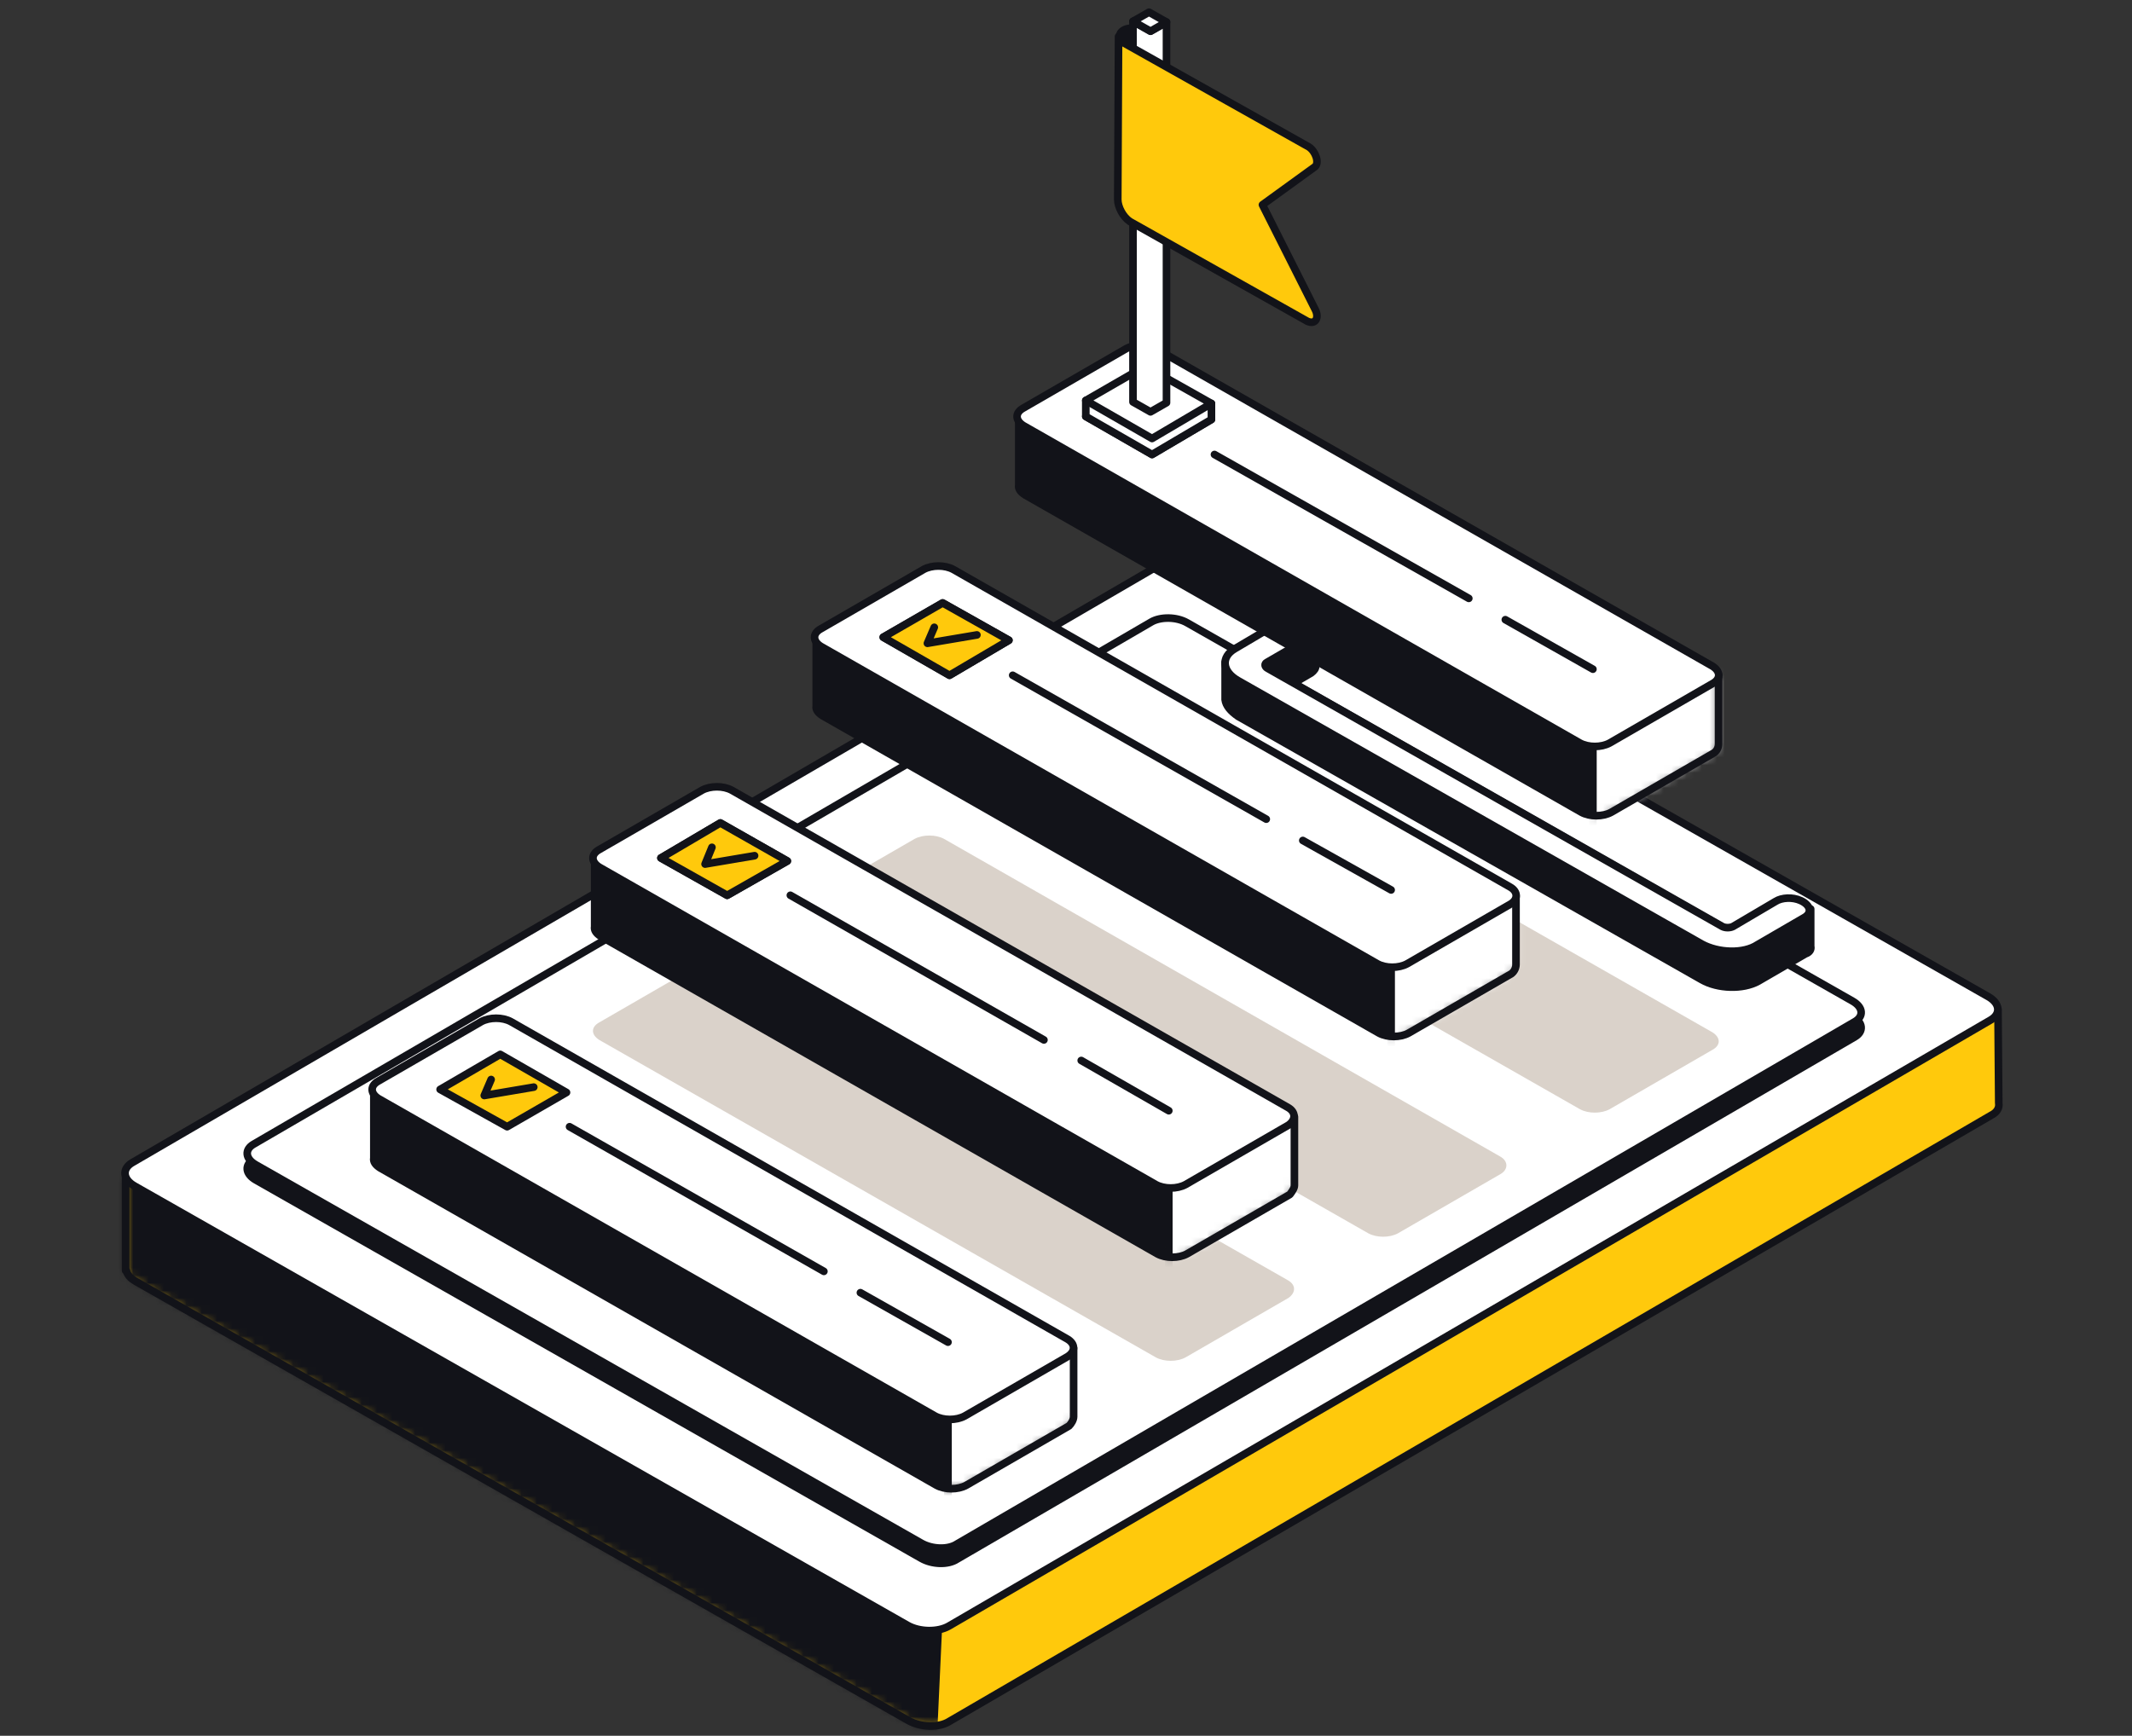 <svg xmlns="http://www.w3.org/2000/svg" width="280" height="228" viewBox="0 0 280 228" fill="none"><rect x="0" y="0" width="280" height="228" fill="#333333" stroke="none"/><g clip-path="url(#clip0_408_8662)"><g clip-path="url(#clip1_408_8662)"><path d="M262 269.6L467.2 150.4L673.7 269.6L468.6 388.9L262 269.6Z" fill="#EA008A"></path><mask id="mask0_408_8662" style="mask-type:luminance" maskUnits="userSpaceOnUse" x="262" y="150" width="412" height="239"><path d="M262 269.6L467.2 150.4L673.7 269.6L468.6 388.9L262 269.6Z" fill="white"></path></mask><g mask="url(#mask0_408_8662)"><path d="M673.7 269.6L467.2 150.4L262 269.6L468.6 388.9L673.7 269.6Z" fill="#EA008A"></path></g><path d="M262.5 144.9L262.4 132.6L244.9 134.2L159.8 85.8C158.2 84.9 155.8 84.8 154.4 85.7L39.4 152.6L16.5 154.6V166.9H16.6C16.7 167.4 17.1 167.9 17.8 168.3L119.3 226C120.9 226.9 123.3 227 124.7 226.1L261.5 146.5C262.3 146.1 262.6 145.5 262.5 144.9Z" fill="#FFC90C"></path><mask id="mask1_408_8662" style="mask-type:luminance" maskUnits="userSpaceOnUse" x="16" y="85" width="247" height="142"><path d="M262.5 144.9L262.4 132.6L244.9 134.2L159.8 85.8C158.2 84.9 155.8 84.8 154.4 85.7L39.4 152.6L16.5 154.6V166.9H16.6C16.7 167.4 17.1 167.9 17.8 168.3L119.3 226C120.9 226.9 123.3 227 124.7 226.1L261.5 146.5C262.3 146.1 262.6 145.5 262.5 144.9Z" fill="white"></path></mask><g mask="url(#mask1_408_8662)"><path d="M12.1 147L123.2 214.4L122.2 236L7.1 168.2L12.1 147Z" fill="#121319" stroke="#121319" stroke-miterlimit="10" stroke-linecap="round" stroke-linejoin="round"></path></g><path d="M262.5 144.9L262.4 132.6L244.9 134.2L159.8 85.8C158.2 84.9 155.8 84.8 154.4 85.7L39.4 152.6L16.5 154.6V166.9H16.6C16.7 167.4 17.1 167.9 17.8 168.3L119.3 226C120.9 226.9 123.3 227 124.7 226.1L261.5 146.5C262.3 146.1 262.6 145.5 262.5 144.9Z" stroke="#121319" stroke-miterlimit="10" stroke-linecap="round" stroke-linejoin="round"></path><path d="M119.2 213.5L17.7 155.8C16.1 154.9 16 153.5 17.4 152.7L154.2 73.1C155.6 72.3 158 72.3 159.6 73.2L261.1 130.9C262.7 131.8 262.8 133.2 261.4 134L124.6 213.6C123.2 214.4 120.8 214.4 119.2 213.5Z" fill="white"></path><path d="M119.2 213.5L17.7 155.8C16.1 154.9 16 153.5 17.4 152.7L154.2 73.1C155.6 72.3 158 72.3 159.6 73.2L261.1 130.9C262.7 131.8 262.8 133.2 261.4 134L124.6 213.6C123.2 214.4 120.8 214.4 119.2 213.5Z" stroke="#121319" stroke-miterlimit="10" stroke-linecap="round" stroke-linejoin="round"></path><path d="M121 204.7L33.599 155C32.2 154.2 32.099 153 33.3 152.3L151.2 83.7C152.4 83 154.5 83 155.9 83.8L243.3 133.5C244.7 134.3 244.8 135.5 243.6 136.2L125.7 204.8C124.5 205.6 122.4 205.5 121 204.7Z" fill="#121319" stroke="#121319" stroke-miterlimit="10" stroke-linecap="round" stroke-linejoin="round"></path><path d="M121 202.7L33.599 153C32.2 152.2 32.099 151 33.3 150.3L151.2 81.7C152.4 81 154.5 81 155.9 81.8L243.3 131.5C244.7 132.3 244.8 133.5 243.6 134.2L125.7 202.8C124.5 203.6 122.4 203.5 121 202.7Z" fill="white" stroke="#121319" stroke-miterlimit="10" stroke-linecap="round" stroke-linejoin="round"></path><path d="M237.8 124.3V119.4L228.1 123.6L169.1 90.2L172.2 88.4C172.6 88.1 172.8 87.8 172.8 87.5V82.4L164.6 86.3L164.5 88.6L163.6 89.1L160.9 87V91.9C161 92.7 161.6 93.4 162.6 94.1L223.5 128.7C225.6 129.9 228.9 130 230.9 128.9L237.1 125.3C237.7 125.1 237.9 124.7 237.8 124.3Z" fill="#121319" stroke="#121319" stroke-miterlimit="10" stroke-linecap="round" stroke-linejoin="round"></path><path d="M223.499 124L162.599 89.4C160.499 88.2 160.299 86.3 162.199 85.2L168.299 81.6C169.099 81.1 170.499 81 171.599 81.5C172.899 82.1 173.099 83.1 172.099 83.7L166.399 87C165.999 87.2 166.099 87.6 166.499 87.8L226.199 121.7C226.599 121.9 227.199 121.9 227.599 121.7L233.199 118.4C233.999 117.9 235.399 117.8 236.499 118.3C237.799 118.9 237.999 119.9 236.999 120.5L230.799 124.1C228.999 125.3 225.699 125.2 223.499 124Z" fill="white" stroke="#121319" stroke-miterlimit="10" stroke-linecap="round" stroke-linejoin="round"></path><path d="M140.999 186.1V177.1L132.499 180.6L67.199 143.3C66.099 142.7 64.399 142.7 63.299 143.3L57.899 146.5L49.099 143.3V152.1C48.999 152.6 49.299 153 49.899 153.4L122.999 195.1C124.099 195.7 125.799 195.7 126.899 195.1L140.399 187.3C140.699 187 140.999 186.5 140.999 186.1Z" fill="#121319"></path><mask id="mask2_408_8662" style="mask-type:luminance" maskUnits="userSpaceOnUse" x="49" y="142" width="92" height="54"><path d="M140.999 186.1V177.1L132.499 180.6L67.199 143.3C66.099 142.7 64.399 142.7 63.299 143.3L57.899 146.5L49.099 143.3V152.1C48.999 152.6 49.299 153 49.899 153.4L122.999 195.1C124.099 195.7 125.799 195.7 126.899 195.1L140.399 187.3C140.699 187 140.999 186.5 140.999 186.1Z" fill="white"></path></mask><g mask="url(#mask2_408_8662)"><path d="M143.1 173H124.5V199.1H143.1V173Z" fill="white" stroke="#121319" stroke-miterlimit="10" stroke-linecap="round" stroke-linejoin="round"></path></g><path d="M140.999 186.1V177.1L132.499 180.6L67.199 143.3C66.099 142.7 64.399 142.7 63.299 143.3L57.899 146.5L49.099 143.3V152.1C48.999 152.6 49.299 153 49.899 153.4L122.999 195.1C124.099 195.7 125.799 195.7 126.899 195.1L140.399 187.3C140.699 187 140.999 186.5 140.999 186.1Z" stroke="#121319" stroke-miterlimit="10" stroke-linecap="round" stroke-linejoin="round"></path><path d="M140.2 175.9L67.1 134.2C66 133.6 64.3 133.6 63.2 134.2L49.7 142C48.6 142.6 48.6 143.6 49.7 144.3L122.8 186C123.9 186.6 125.6 186.6 126.7 186L140.2 178.2C141.3 177.5 141.2 176.5 140.2 175.9Z" fill="white" stroke="#121319" stroke-miterlimit="10" stroke-linecap="round" stroke-linejoin="round"></path><path d="M113 169.8L124.5 176.3" stroke="#121319" stroke-miterlimit="10" stroke-linecap="round" stroke-linejoin="round"></path><path d="M74.801 148L108.201 167" stroke="#121319" stroke-miterlimit="10" stroke-linecap="round" stroke-linejoin="round"></path><path d="M66.601 148L57.801 143.1L65.701 138.5L74.401 143.5L66.601 148Z" fill="#FFC90C" stroke="#121319" stroke-miterlimit="10" stroke-linecap="round" stroke-linejoin="round"></path><path d="M64.5 141.8L63.6 143.9L70.1 142.8" stroke="#121319" stroke-miterlimit="10" stroke-linecap="round" stroke-linejoin="round"></path><g opacity="0.4"><path d="M169.2 168.2L96.1 126.5C95 125.9 93.3 125.9 92.2 126.5L78.7 134.3C77.6 134.9 77.6 135.9 78.7 136.6L151.8 178.3C152.9 178.9 154.6 178.9 155.7 178.3L169.2 170.5C170.2 169.8 170.2 168.8 169.2 168.2Z" fill="#A28F7B"></path></g><g opacity="0.4"><path d="M197 151.9L124 110.2C122.9 109.6 121.2 109.6 120.1 110.2L106.6 118C105.5 118.6 105.5 119.6 106.6 120.3L179.7 162C180.8 162.6 182.5 162.6 183.6 162L197.1 154.2C198.1 153.6 198.1 152.5 197 151.9Z" fill="#A28F7B"></path></g><g opacity="0.4"><path d="M224.899 135.6L151.799 93.9C150.699 93.3 148.999 93.3 147.899 93.9L134.399 101.7C133.299 102.3 133.299 103.3 134.399 104L207.499 145.7C208.599 146.3 210.299 146.3 211.399 145.7L224.899 137.9C225.999 137.3 225.999 136.3 224.899 135.6Z" fill="#A28F7B"></path></g><path d="M169.999 155.7V146.7L161.499 150.2L96.199 112.9C95.099 112.3 93.399 112.3 92.299 112.9L86.899 116.1L78.099 112.9V121.7C77.999 122.2 78.299 122.6 78.899 123L151.999 164.7C153.099 165.3 154.799 165.3 155.899 164.7L169.399 156.9C169.699 156.5 169.999 156.1 169.999 155.7Z" fill="#121319"></path><mask id="mask3_408_8662" style="mask-type:luminance" maskUnits="userSpaceOnUse" x="78" y="112" width="92" height="54"><path d="M169.999 155.7V146.7L161.499 150.2L96.199 112.9C95.099 112.3 93.399 112.3 92.299 112.9L86.899 116.1L78.099 112.9V121.7C77.999 122.2 78.299 122.6 78.899 123L151.999 164.7C153.099 165.3 154.799 165.3 155.899 164.7L169.399 156.9C169.699 156.5 169.999 156.1 169.999 155.7Z" fill="white"></path></mask><g mask="url(#mask3_408_8662)"><path d="M172.1 142.6H153.5V168.7H172.1V142.6Z" fill="white" stroke="#121319" stroke-miterlimit="10" stroke-linecap="round" stroke-linejoin="round"></path></g><path d="M169.999 155.7V146.7L161.499 150.2L96.199 112.9C95.099 112.3 93.399 112.3 92.299 112.9L86.899 116.1L78.099 112.9V121.7C77.999 122.2 78.299 122.6 78.899 123L151.999 164.7C153.099 165.3 154.799 165.3 155.899 164.7L169.399 156.9C169.699 156.5 169.999 156.1 169.999 155.7Z" stroke="#121319" stroke-miterlimit="10" stroke-linecap="round" stroke-linejoin="round"></path><path d="M169.2 145.5L96.1 103.8C95 103.2 93.3 103.2 92.2 103.8L78.7 111.6C77.6 112.2 77.6 113.2 78.7 113.9L151.8 155.6C152.9 156.2 154.6 156.2 155.7 155.6L169.2 147.8C170.2 147.1 170.2 146.1 169.2 145.5Z" fill="white" stroke="#121319" stroke-miterlimit="10" stroke-linecap="round" stroke-linejoin="round"></path><path d="M95.501 117.6L86.801 112.7L94.601 108.1L103.401 113.1L95.501 117.6Z" fill="#121319" stroke="#121319" stroke-miterlimit="10" stroke-linecap="round" stroke-linejoin="round"></path><path d="M142 139.3L153.5 145.9" stroke="#121319" stroke-miterlimit="10" stroke-linecap="round" stroke-linejoin="round"></path><path d="M103.801 117.6L137.101 136.6" stroke="#121319" stroke-miterlimit="10" stroke-linecap="round" stroke-linejoin="round"></path><path d="M95.501 117.6L86.801 112.7L94.601 108.1L103.401 113.1L95.501 117.6Z" fill="#FFC90C" stroke="#121319" stroke-miterlimit="10" stroke-linecap="round" stroke-linejoin="round"></path><path d="M93.5 111.3L92.6 113.5L99.1 112.4" stroke="#121319" stroke-miterlimit="10" stroke-linecap="round" stroke-linejoin="round"></path><path d="M199.099 126.7V117.7L190.599 121.2L125.299 83.9C124.199 83.3 122.499 83.3 121.399 83.9L115.999 87.1L107.199 83.9V92.7C107.099 93.2 107.399 93.6 107.999 94L181.099 135.7C182.199 136.3 183.899 136.3 184.999 135.7L198.499 127.9C198.899 127.6 199.099 127.1 199.099 126.7Z" fill="#121319"></path><mask id="mask4_408_8662" style="mask-type:luminance" maskUnits="userSpaceOnUse" x="107" y="83" width="93" height="54"><path d="M199.099 126.7V117.7L190.599 121.2L125.299 83.9C124.199 83.3 122.499 83.3 121.399 83.9L115.999 87.1L107.199 83.9V92.7C107.099 93.2 107.399 93.6 107.999 94L181.099 135.7C182.199 136.3 183.899 136.3 184.999 135.7L198.499 127.9C198.899 127.6 199.099 127.1 199.099 126.7Z" fill="white"></path></mask><g mask="url(#mask4_408_8662)"><path d="M201.299 113.6H182.699V139.7H201.299V113.6Z" fill="white" stroke="#121319" stroke-miterlimit="10" stroke-linecap="round" stroke-linejoin="round"></path></g><path d="M199.099 126.7V117.7L190.599 121.2L125.299 83.9C124.199 83.3 122.499 83.3 121.399 83.9L115.999 87.1L107.199 83.9V92.7C107.099 93.2 107.399 93.6 107.999 94L181.099 135.7C182.199 136.3 183.899 136.3 184.999 135.7L198.499 127.9C198.899 127.6 199.099 127.1 199.099 126.7Z" stroke="#121319" stroke-miterlimit="10" stroke-linecap="round" stroke-linejoin="round"></path><path d="M198.3 116.5L125.2 74.8C124.1 74.2 122.4 74.2 121.3 74.8L107.8 82.6C106.7 83.2 106.7 84.2 107.8 84.9L180.9 126.6C182 127.2 183.7 127.2 184.8 126.6L198.3 118.8C199.4 118.2 199.4 117.1 198.3 116.5Z" fill="white" stroke="#121319" stroke-miterlimit="10" stroke-linecap="round" stroke-linejoin="round"></path><path d="M124.7 88.7L116 83.7L123.8 79.2L132.5 84.1L124.7 88.7Z" fill="#121319" stroke="#121319" stroke-miterlimit="10" stroke-linecap="round" stroke-linejoin="round"></path><path d="M171.1 110.4L182.7 116.9" stroke="#121319" stroke-miterlimit="10" stroke-linecap="round" stroke-linejoin="round"></path><path d="M133 88.7L166.3 107.6" stroke="#121319" stroke-miterlimit="10" stroke-linecap="round" stroke-linejoin="round"></path><path d="M124.7 88.7L116 83.7L123.8 79.2L132.5 84.1L124.7 88.7Z" fill="#FFC90C" stroke="#121319" stroke-miterlimit="10" stroke-linecap="round" stroke-linejoin="round"></path><path d="M122.699 82.4L121.799 84.5L128.299 83.4" stroke="#121319" stroke-miterlimit="10" stroke-linecap="round" stroke-linejoin="round"></path><path d="M225.7 97.7V88.7L217.2 92.2L151.9 54.9C150.8 54.3 149.1 54.3 148 54.9L142.6 58.1L133.8 54.9V63.7C133.7 64.2 134 64.6 134.6 65L207.7 106.7C208.8 107.3 210.5 107.3 211.6 106.7L225.1 98.9C225.5 98.6 225.7 98.2 225.7 97.7Z" fill="#121319"></path><mask id="mask5_408_8662" style="mask-type:luminance" maskUnits="userSpaceOnUse" x="133" y="54" width="93" height="54"><path d="M225.7 97.7V88.7L217.2 92.2L151.9 54.9C150.8 54.3 149.1 54.3 148 54.9L142.6 58.1L133.8 54.9V63.7C133.7 64.2 134 64.6 134.6 65L207.7 106.7C208.8 107.3 210.5 107.3 211.6 106.7L225.1 98.9C225.5 98.6 225.7 98.2 225.7 97.7Z" fill="white"></path></mask><g mask="url(#mask5_408_8662)"><path d="M227.799 84.7H209.199V110.8H227.799V84.7Z" fill="white" stroke="#121319" stroke-miterlimit="10" stroke-linecap="round" stroke-linejoin="round"></path></g><path d="M225.7 97.7V88.7L217.2 92.2L151.9 54.9C150.8 54.3 149.1 54.3 148 54.9L142.6 58.1L133.8 54.9V63.7C133.7 64.2 134 64.6 134.6 65L207.7 106.7C208.8 107.3 210.5 107.3 211.6 106.7L225.1 98.9C225.5 98.6 225.7 98.2 225.7 97.7Z" stroke="#121319" stroke-miterlimit="10" stroke-linecap="round" stroke-linejoin="round"></path><path d="M224.899 87.5L151.799 45.8C150.699 45.2 148.999 45.2 147.899 45.8L134.399 53.6C133.299 54.2 133.299 55.2 134.399 55.9L207.499 97.6C208.599 98.2 210.299 98.2 211.399 97.6L224.899 89.8C225.999 89.2 225.999 88.2 224.899 87.5Z" fill="white" stroke="#121319" stroke-miterlimit="10" stroke-linecap="round" stroke-linejoin="round"></path><path d="M151.3 59.7L142.6 54.7L150.4 50.2L159.1 55.1L151.3 59.7Z" fill="#121319" stroke="#121319" stroke-miterlimit="10" stroke-linecap="round" stroke-linejoin="round"></path><path d="M197.699 81.4L209.199 87.9" stroke="#121319" stroke-miterlimit="10" stroke-linecap="round" stroke-linejoin="round"></path><path d="M159.5 59.7L192.9 78.6" stroke="#121319" stroke-miterlimit="10" stroke-linecap="round" stroke-linejoin="round"></path><path d="M155.2 52.9L150.4 50.2L146 52.7L142.6 52.6V54.7L151.3 59.7L159.1 55.1V53L155.2 52.9Z" fill="white" stroke="#121319" stroke-miterlimit="10" stroke-linecap="round" stroke-linejoin="round"></path><path d="M151.3 57.6L142.6 52.6L150.4 48.1L159.1 53L151.3 57.6Z" fill="white" stroke="#121319" stroke-miterlimit="10" stroke-linecap="round" stroke-linejoin="round"></path><path d="M152.199 5.2C151.799 5.2 151.499 5.1 151.199 4.9L149.899 4.1L151.099 4.8L149.799 4C149.199 3.6 148.099 3.6 147.499 4C146.899 4.4 146.899 5 147.499 5.4L148.799 6.2L152.299 8.2V5.2H152.199Z" fill="#121319" stroke="#121319" stroke-miterlimit="10" stroke-linecap="round" stroke-linejoin="round"></path><path d="M153.199 52.9V2.9L151.099 4.1L148.799 2.8V52.8L151.099 54.1L153.199 52.9Z" fill="white" stroke="#121319" stroke-miterlimit="10" stroke-linecap="round" stroke-linejoin="round"></path><path d="M172.699 40.6L165.799 26.9L172.699 21.9C173.299 21.4 172.799 19.9 171.899 19.3L147.699 5.7L146.899 4.8V5.3L146.799 26.2C146.799 27.2 147.499 28.5 148.399 29.1L171.699 42.2C172.799 42.7 173.299 41.7 172.699 40.6Z" fill="#FFC90C" stroke="#121319" stroke-miterlimit="10" stroke-linecap="round" stroke-linejoin="round"></path><path d="M148.799 2.8L151.099 4.1L153.199 2.9L150.899 1.6L148.799 2.8Z" fill="white" stroke="#121319" stroke-miterlimit="10" stroke-linecap="round" stroke-linejoin="round"></path></g></g><defs><clipPath id="clip0_408_8662"><rect width="280" height="228" fill="white"></rect></clipPath><clipPath id="clip1_408_8662"><rect width="280" height="228" fill="white"></rect></clipPath></defs></svg>
